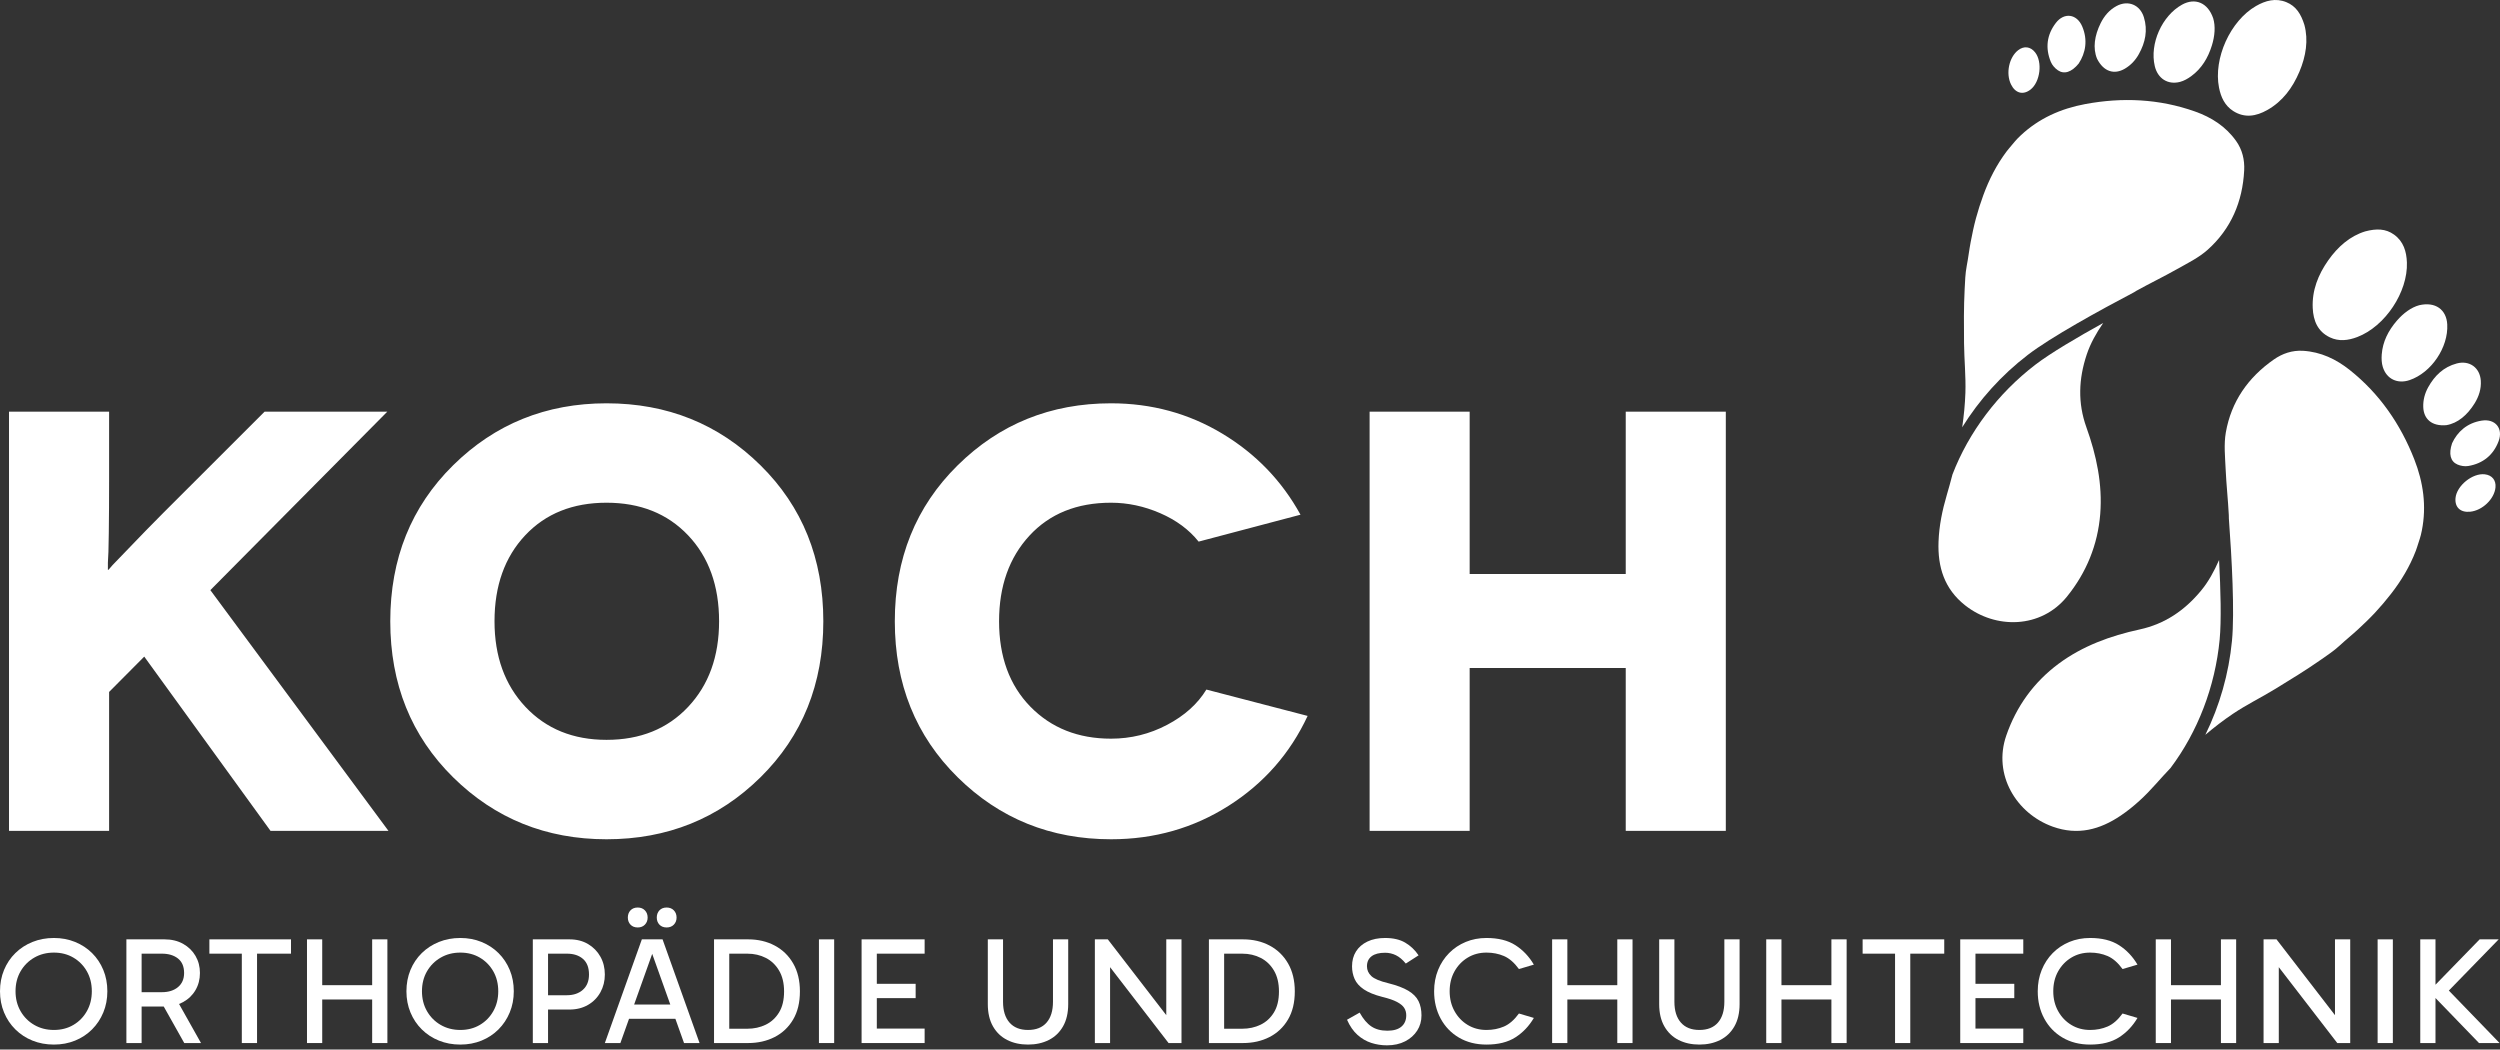 <svg width="505" height="212" viewBox="0 0 505 212" fill="none" xmlns="http://www.w3.org/2000/svg">
<rect x="0" y="0" width="505" height="212" fill="#333333" stroke="none"/>
<path d="M99.891 125.5C99.891 132.596 101.977 138.362 106.146 142.795C110.322 147.23 115.775 149.449 122.515 149.449C129.333 149.449 134.825 147.23 138.999 142.795C143.171 138.362 145.255 132.596 145.255 125.5C145.255 118.32 143.171 112.534 138.999 108.138C134.825 103.743 129.333 101.549 122.515 101.549C115.695 101.549 110.218 103.743 106.088 108.138C101.959 112.534 99.891 118.32 99.891 125.5ZM91.528 157.013C83.066 148.661 78.835 138.158 78.835 125.5C78.835 112.838 83.066 102.336 91.528 93.989C99.991 85.641 110.322 81.468 122.515 81.468C134.787 81.468 145.156 85.641 153.62 93.989C162.084 102.336 166.311 112.838 166.311 125.5C166.311 138.158 162.084 148.661 153.62 157.013C145.156 165.361 134.787 169.532 122.515 169.532C110.322 169.532 99.991 165.361 91.528 157.013ZM262.7 103.969L242.123 109.407C240.196 106.993 237.61 105.077 234.361 103.663C231.112 102.254 227.803 101.549 224.431 101.549C217.535 101.549 212.039 103.767 207.948 108.202C203.856 112.638 201.812 118.401 201.812 125.5C201.812 132.672 203.921 138.425 208.129 142.739C212.343 147.05 217.779 149.212 224.431 149.212C228.444 149.212 232.217 148.281 235.742 146.426C239.275 144.571 241.923 142.189 243.689 139.291L264.141 144.615C260.614 152.189 255.297 158.241 248.197 162.757C241.099 167.274 233.177 169.532 224.431 169.532C212.24 169.532 201.913 165.361 193.452 157.013C184.985 148.661 180.752 138.158 180.752 125.5C180.752 112.838 184.985 102.336 193.452 93.989C201.913 85.641 212.24 81.468 224.431 81.468C232.615 81.468 240.095 83.506 246.874 87.575C253.657 91.649 258.929 97.113 262.7 103.969ZM328.399 83.159H348.615V167.837H328.399V134.938H296.871V167.837H276.66V83.159H296.871V115.945H328.399V83.159ZM78.471 167.837H54.648L29.137 132.635L22.039 139.774V167.837H1.821V83.159H22.039V96.949C22.039 100.985 22.018 104.553 21.976 107.656C21.939 110.765 21.878 112.757 21.795 113.643V115.096H21.918L22.759 114.128C23.401 113.484 24.647 112.195 26.49 110.258C28.334 108.32 30.502 106.103 32.988 103.6L53.446 83.159H78.233L42.492 119.206L78.471 167.837Z" fill="white"/>
<path d="M99.647 204.252C98.981 205.431 98.073 206.359 96.925 207.035C95.776 207.713 94.465 208.051 92.987 208.051C91.511 208.051 90.188 207.713 89.02 207.035C87.85 206.359 86.928 205.431 86.251 204.252C85.575 203.074 85.237 201.735 85.237 200.239C85.237 198.721 85.575 197.378 86.251 196.208C86.928 195.039 87.85 194.116 89.02 193.44C90.188 192.764 91.511 192.425 92.987 192.425C94.465 192.425 95.776 192.764 96.925 193.44C98.073 194.116 98.981 195.039 99.647 196.208C100.313 197.378 100.647 198.721 100.647 200.239C100.647 201.735 100.313 203.074 99.647 204.252ZM100.693 192.517C99.719 191.553 98.576 190.805 97.263 190.272C95.95 189.739 94.526 189.472 92.987 189.472C91.429 189.472 89.99 189.739 88.666 190.272C87.343 190.805 86.19 191.553 85.205 192.517C84.221 193.481 83.457 194.62 82.913 195.932C82.371 197.243 82.099 198.68 82.099 200.239C82.099 201.775 82.371 203.202 82.913 204.513C83.457 205.826 84.221 206.97 85.205 207.944C86.19 208.918 87.343 209.672 88.666 210.205C89.99 210.737 91.429 211.004 92.987 211.004C94.526 211.004 95.95 210.737 97.263 210.205C98.576 209.672 99.719 208.918 100.693 207.944C101.667 206.97 102.425 205.826 102.969 204.513C103.512 203.202 103.785 201.775 103.785 200.239C103.785 198.68 103.512 197.243 102.969 195.932C102.425 194.62 101.667 193.481 100.693 192.517Z" fill="white"/>
<path d="M471.666 189.749V205.062L459.856 189.749H457.24V210.696H460.316V195.369L472.129 210.696H474.744V189.749H471.666Z" fill="white"/>
<path d="M75.177 189.749V199.006H65.088V189.749H62.012V210.696H65.088V201.897H75.177V210.696H78.253V189.749H75.177Z" fill="white"/>
<path d="M483.355 189.749H480.279V210.696H483.355V189.749Z" fill="white"/>
<path d="M117.749 199.93C116.929 200.668 115.842 201.037 114.489 201.037H110.705V192.639H114.519C115.872 192.639 116.954 192.993 117.763 193.701C118.574 194.409 118.978 195.46 118.978 196.855C118.978 198.166 118.569 199.192 117.749 199.93ZM121.286 193.255C120.691 192.189 119.86 191.337 118.795 190.702C117.728 190.067 116.477 189.749 115.042 189.749H107.628V210.696H110.705V203.929H115.011C116.445 203.929 117.703 203.616 118.779 202.99C119.855 202.366 120.691 201.513 121.286 200.437C121.881 199.361 122.178 198.166 122.178 196.855C122.178 195.521 121.881 194.321 121.286 193.255Z" fill="white"/>
<path d="M448.627 189.749V199.006H438.538V189.749H435.462V210.696H438.538V201.897H448.627V210.696H451.703V189.749H448.627Z" fill="white"/>
<path d="M134.668 187.349C135.262 187.349 135.744 187.159 136.114 186.78C136.482 186.401 136.668 185.924 136.668 185.349C136.668 184.755 136.482 184.269 136.114 183.89C135.744 183.511 135.262 183.32 134.668 183.32C134.052 183.32 133.565 183.511 133.206 183.89C132.848 184.269 132.669 184.755 132.669 185.349C132.669 185.924 132.848 186.401 133.206 186.78C133.565 187.159 134.052 187.349 134.668 187.349Z" fill="white"/>
<path d="M17.548 204.252C16.882 205.431 15.976 206.359 14.826 207.035C13.677 207.713 12.366 208.051 10.89 208.051C9.414 208.051 8.09 207.713 6.921 207.035C5.753 206.359 4.83 205.431 4.154 204.252C3.476 203.074 3.138 201.735 3.138 200.239C3.138 198.721 3.476 197.378 4.154 196.208C4.83 195.039 5.753 194.116 6.921 193.44C8.09 192.764 9.414 192.425 10.89 192.425C12.366 192.425 13.677 192.764 14.826 193.44C15.976 194.116 16.882 195.039 17.548 196.208C18.215 197.378 18.548 198.721 18.548 200.239C18.548 201.735 18.215 203.074 17.548 204.252ZM18.594 192.517C17.621 191.553 16.477 190.805 15.164 190.272C13.852 189.739 12.427 189.472 10.89 189.472C9.332 189.472 7.889 189.739 6.568 190.272C5.244 190.805 4.091 191.553 3.108 192.517C2.122 193.481 1.359 194.62 0.815 195.932C0.272 197.243 0 198.68 0 200.239C0 201.775 0.272 203.202 0.815 204.513C1.359 205.826 2.122 206.97 3.108 207.944C4.091 208.918 5.244 209.672 6.568 210.205C7.889 210.737 9.332 211.004 10.89 211.004C12.427 211.004 13.852 210.737 15.164 210.205C16.477 209.672 17.621 208.918 18.594 207.944C19.568 206.97 20.328 205.826 20.871 204.513C21.415 203.202 21.685 201.775 21.685 200.239C21.685 198.68 21.415 197.243 20.871 195.932C20.328 194.62 19.568 193.481 18.594 192.517Z" fill="white"/>
<path d="M128.823 187.349C129.417 187.349 129.901 187.159 130.268 186.78C130.637 186.401 130.823 185.924 130.823 185.349C130.823 184.755 130.637 184.269 130.268 183.89C129.901 183.511 129.417 183.32 128.823 183.32C128.207 183.32 127.72 183.511 127.362 183.89C127.003 184.269 126.823 184.755 126.823 185.349C126.823 185.924 127.003 186.401 127.362 186.78C127.72 187.159 128.207 187.349 128.823 187.349Z" fill="white"/>
<path d="M131.745 192.677L135.398 202.914H128.094L131.745 192.677ZM129.654 189.749L122.179 210.696H125.317L127.062 205.804H136.43L138.174 210.696H141.312L133.837 189.749H129.654Z" fill="white"/>
<path d="M28.607 192.639H32.698C34.051 192.639 35.138 192.968 35.959 193.624C36.778 194.28 37.189 195.254 37.189 196.545C37.189 197.757 36.778 198.705 35.959 199.391C35.138 200.078 34.051 200.421 32.698 200.421H28.607V192.639ZM36.989 202.421C38.066 201.827 38.901 201.017 39.497 199.991C40.091 198.966 40.388 197.818 40.388 196.545C40.388 195.275 40.091 194.127 39.497 193.101C38.901 192.077 38.066 191.261 36.989 190.655C35.912 190.051 34.656 189.749 33.221 189.749H25.531V210.696H28.607V203.313H33.071L37.22 210.696H40.603L36.168 202.803C36.452 202.693 36.726 202.566 36.989 202.421Z" fill="white"/>
<path d="M500.889 189.749L491.969 198.914V189.749H488.893V210.696H491.969V201.599L500.763 210.696H504.918L494.665 200.096L504.734 189.749H500.889Z" fill="white"/>
<path d="M42.295 189.749V192.639H48.846V210.696H51.923V192.639H58.782V189.749H42.295Z" fill="white"/>
<path d="M296.474 193.44C297.592 192.764 298.858 192.425 300.272 192.425C301.544 192.425 302.718 192.655 303.796 193.116C304.872 193.578 305.881 194.455 306.825 195.747L309.839 194.856C308.876 193.215 307.634 191.907 306.117 190.933C304.599 189.959 302.652 189.472 300.272 189.472C298.755 189.472 297.355 189.739 296.074 190.272C294.792 190.805 293.674 191.553 292.722 192.517C291.768 193.481 291.024 194.62 290.491 195.932C289.958 197.243 289.692 198.68 289.692 200.239C289.692 202.288 290.132 204.129 291.014 205.76C291.895 207.39 293.132 208.672 294.72 209.604C296.31 210.538 298.161 211.004 300.272 211.004C302.652 211.004 304.599 210.517 306.117 209.543C307.634 208.569 308.876 207.262 309.839 205.621L306.825 204.728C305.881 206.021 304.872 206.898 303.796 207.359C302.718 207.82 301.544 208.051 300.272 208.051C298.858 208.051 297.592 207.713 296.474 207.035C295.357 206.359 294.469 205.431 293.814 204.252C293.157 203.074 292.829 201.735 292.829 200.239C292.829 198.721 293.157 197.378 293.814 196.208C294.469 195.039 295.357 194.116 296.474 193.44Z" fill="white"/>
<path d="M326.694 189.749V199.006H316.606V189.749H313.529V210.696H316.606V201.897H326.694V210.696H329.771V189.749H326.694Z" fill="white"/>
<path d="M257.335 204.513C256.657 205.62 255.76 206.447 254.642 206.989C253.525 207.533 252.279 207.805 250.905 207.805H247.276V192.641H250.936C252.31 192.641 253.557 192.928 254.674 193.502C255.791 194.075 256.684 194.932 257.35 196.07C258.016 197.207 258.349 198.608 258.349 200.268C258.349 201.991 258.012 203.407 257.335 204.513ZM256.474 191.01C254.895 190.169 253.1 189.749 251.09 189.749H244.2V210.696H251.059C253.069 210.696 254.864 210.292 256.442 209.481C258.022 208.672 259.267 207.493 260.179 205.943C261.092 204.395 261.549 202.504 261.549 200.268C261.549 198.075 261.097 196.193 260.195 194.624C259.293 193.056 258.052 191.851 256.474 191.01Z" fill="white"/>
<path d="M284.478 200.13C283.504 199.546 282.156 199.038 280.434 198.608C278.73 198.198 277.587 197.716 277.003 197.161C276.418 196.608 276.126 195.952 276.126 195.194C276.126 194.312 276.44 193.636 277.065 193.162C277.691 192.691 278.597 192.456 279.787 192.456C280.567 192.456 281.299 192.625 281.987 192.964C282.673 193.302 283.335 193.86 283.97 194.639L286.554 192.979C285.816 191.892 284.914 191.037 283.847 190.411C282.782 189.785 281.427 189.472 279.787 189.472C278.413 189.472 277.224 189.713 276.22 190.195C275.214 190.677 274.446 191.343 273.912 192.194C273.378 193.045 273.112 194.045 273.112 195.194C273.112 196.117 273.286 196.973 273.635 197.762C273.984 198.552 274.604 199.248 275.495 199.854C276.389 200.459 277.634 200.966 279.233 201.377C280.505 201.683 281.49 202.022 282.187 202.391C282.883 202.761 283.371 203.161 283.647 203.591C283.925 204.022 284.062 204.524 284.062 205.098C284.062 206.062 283.74 206.82 283.094 207.373C282.449 207.928 281.499 208.204 280.248 208.204C278.957 208.204 277.879 207.918 277.02 207.343C276.157 206.77 275.367 205.837 274.65 204.545L272.098 205.989C272.67 207.282 273.378 208.302 274.22 209.051C275.06 209.8 275.988 210.339 277.003 210.666C278.018 210.993 279.069 211.157 280.156 211.157C281.572 211.157 282.801 210.886 283.847 210.342C284.893 209.8 285.703 209.076 286.277 208.174C286.851 207.272 287.139 206.257 287.139 205.129C287.139 204.001 286.939 203.033 286.539 202.222C286.138 201.412 285.451 200.715 284.478 200.13Z" fill="white"/>
<path d="M376.25 189.749V192.639H382.8V210.696H385.876V192.639H392.737V189.749H376.25Z" fill="white"/>
<path d="M348.32 202.36C348.32 204.166 347.89 205.564 347.028 206.559C346.167 207.553 344.916 208.051 343.275 208.051C341.656 208.051 340.409 207.553 339.538 206.559C338.666 205.564 338.23 204.166 338.23 202.36V189.749H335.155V202.822C335.155 204.605 335.503 206.108 336.201 207.328C336.898 208.549 337.856 209.467 339.077 210.08C340.297 210.696 341.697 211.003 343.275 211.003C344.855 211.003 346.254 210.696 347.475 210.08C348.694 209.467 349.654 208.549 350.35 207.328C351.048 206.108 351.396 204.605 351.396 202.822V189.749H348.32V202.36Z" fill="white"/>
<path d="M369.944 189.749V199.006H359.855V189.749H356.779V210.696H359.855V201.897H369.944V210.696H373.02V189.749H369.944Z" fill="white"/>
<path d="M168.502 189.749H165.426V210.696H168.502V189.749Z" fill="white"/>
<path d="M174.04 189.749V210.696H186.775V207.773H177.116V201.622H184.96V198.73H177.116V192.639H186.775V189.749H174.04Z" fill="white"/>
<path d="M418.406 193.44C419.523 192.764 420.79 192.425 422.205 192.425C423.477 192.425 424.651 192.655 425.727 193.116C426.804 193.578 427.814 194.455 428.756 195.747L431.772 194.856C430.807 193.215 429.566 191.907 428.049 190.933C426.531 189.959 424.583 189.472 422.205 189.472C420.687 189.472 419.288 189.739 418.006 190.272C416.724 190.805 415.607 191.553 414.654 192.517C413.699 193.481 412.957 194.62 412.424 195.932C411.89 197.243 411.624 198.68 411.624 200.239C411.624 202.288 412.064 204.129 412.946 205.76C413.827 207.39 415.064 208.672 416.653 209.604C418.242 210.538 420.092 211.004 422.205 211.004C424.583 211.004 426.531 210.517 428.049 209.543C429.566 208.569 430.807 207.262 431.772 205.621L428.756 204.728C427.814 206.021 426.804 206.898 425.727 207.359C424.651 207.82 423.477 208.051 422.205 208.051C420.79 208.051 419.523 207.713 418.406 207.035C417.288 206.359 416.401 205.431 415.745 204.252C415.088 203.074 414.761 201.735 414.761 200.239C414.761 198.721 415.088 197.378 415.745 196.208C416.401 195.039 417.288 194.116 418.406 193.44Z" fill="white"/>
<path d="M157.367 204.513C156.691 205.62 155.794 206.447 154.676 206.989C153.558 207.533 152.313 207.805 150.939 207.805H147.309V192.641H150.969C152.343 192.641 153.589 192.928 154.706 193.502C155.825 194.075 156.716 194.932 157.383 196.07C158.05 197.207 158.383 198.608 158.383 200.268C158.383 201.991 158.045 203.407 157.367 204.513ZM156.506 191.01C154.926 190.169 153.133 189.749 151.123 189.749H144.234V210.696H151.093C153.103 210.696 154.896 210.292 156.476 209.481C158.055 208.672 159.3 207.493 160.213 205.943C161.125 204.395 161.583 202.504 161.583 200.268C161.583 198.075 161.131 196.193 160.227 194.624C159.325 193.056 158.085 191.851 156.506 191.01Z" fill="white"/>
<path d="M212.702 202.36C212.702 204.166 212.272 205.564 211.41 206.559C210.55 207.553 209.299 208.051 207.658 208.051C206.038 208.051 204.792 207.553 203.92 206.559C203.048 205.564 202.613 204.166 202.613 202.36V189.749H199.537V202.822C199.537 204.605 199.886 206.108 200.583 207.328C201.28 208.549 202.239 209.467 203.459 210.08C204.679 210.696 206.079 211.003 207.658 211.003C209.237 211.003 210.637 210.696 211.857 210.08C213.077 209.467 214.036 208.549 214.733 207.328C215.43 206.108 215.779 204.605 215.779 202.822V189.749H212.702V202.36Z" fill="white"/>
<path d="M395.967 189.749V210.696H408.703V207.773H399.044V201.622H406.886V198.73H399.044V192.639H408.703V189.749H395.967Z" fill="white"/>
<path d="M235.588 189.749V205.062L223.777 189.749H221.162V210.696H224.236V195.367L236.05 210.696H238.664V189.749H235.588Z" fill="white"/>
<path d="M494.154 85.883C496.47 85.508 498.419 83.824 499.875 81.473C500.736 80.083 501.227 78.561 501.122 76.903C500.952 74.267 498.831 72.738 496.275 73.416C493.615 74.12 491.797 75.868 490.498 78.215C489.816 79.448 489.455 80.774 489.497 82.197C489.57 84.646 491.224 86.143 494.154 85.883Z" fill="white"/>
<path d="M498.98 103.368C501.442 103.12 503.863 100.799 504.086 98.468C504.229 97.001 503.398 95.98 501.923 95.81C499.453 95.524 496.262 98.101 496.016 100.583C495.83 102.466 497.001 103.568 498.98 103.368Z" fill="white"/>
<path d="M495.322 89.534C494.586 91.707 494.99 93.211 496.4 93.83C497.056 94.119 497.894 94.253 498.593 94.133C501.563 93.63 503.668 91.925 504.724 89.105C505.685 86.531 504.037 84.535 501.311 84.964C498.353 85.427 496.384 87.227 495.322 89.534Z" fill="white"/>
<path d="M488.678 61.654C487.073 62.088 485.482 63.251 484.151 64.797C482.458 66.764 481.301 68.994 481.109 71.617C481.048 72.452 481.081 73.352 481.329 74.14C482.089 76.574 484.302 77.607 486.737 76.781C491.128 75.29 494.59 70.17 494.344 65.531C494.186 62.56 491.967 60.887 488.678 61.654Z" fill="white"/>
<path d="M477.774 46.74C474.733 47.665 472.245 49.818 470.286 52.614C468.271 55.489 467.005 58.647 467.171 62.229C467.289 64.781 468.167 66.961 470.627 68.142C472.462 69.022 474.346 68.775 476.17 68.081C481.786 65.943 486.411 58.998 486.194 53.015C486.113 50.803 485.514 48.769 483.599 47.391C481.9 46.167 480.022 46.148 477.774 46.74Z" fill="white"/>
<path d="M448.369 129.202C448.736 125.364 448.568 119.08 448.254 113.115C447.261 115.383 446.132 117.478 444.598 119.33C441.316 123.293 437.31 126.045 432.181 127.156C426.307 128.431 420.679 130.479 415.819 134.089C410.83 137.795 407.293 142.713 405.264 148.591C402.531 156.507 407.309 164.357 414.663 166.989C419.711 168.795 424.182 167.598 428.419 164.729C431.08 162.927 433.387 160.732 435.514 158.336C436.473 157.255 437.45 156.192 438.442 155.145C443.952 147.817 447.457 138.707 448.369 129.202Z" fill="white"/>
<path d="M487.682 92.77C484.889 85.662 480.673 79.534 474.66 74.749C471.909 72.558 468.81 71.075 465.213 70.862C463.024 70.733 461.053 71.405 459.299 72.629C454.118 76.243 450.703 81.123 449.616 87.361C449.197 89.769 449.471 92.316 449.581 94.793C449.718 97.883 450.063 100.964 450.219 104.052C450.231 104.284 450.231 104.515 450.232 104.745C450.826 112.808 451.417 123.622 450.859 129.442C450.221 136.097 448.364 142.571 445.479 148.431C447.251 146.93 449.093 145.506 451.037 144.199C453.796 142.342 456.81 140.869 459.654 139.133C462.769 137.232 465.883 135.316 468.872 133.229C470.154 132.333 471.483 131.455 472.646 130.373C473.841 129.263 475.122 128.246 476.319 127.137C477.516 126.028 478.698 124.898 479.809 123.703C480.918 122.509 481.975 121.258 482.977 119.971C485.054 117.307 486.778 114.43 487.993 111.264C488.079 111.041 488.149 110.812 488.246 110.533C488.726 108.973 488.923 108.633 489.212 107.176C490.195 102.216 489.504 97.412 487.682 92.77Z" fill="white"/>
<path d="M423.614 11.886C422.705 9.725 423.101 7.177 424.323 4.698C425.046 3.231 426.075 2.007 427.539 1.219C429.864 -0.034 432.283 0.954 433.063 3.481C433.877 6.11 433.357 8.579 432.053 10.923C431.371 12.155 430.437 13.165 429.209 13.883C427.092 15.118 424.947 14.509 423.614 11.886Z" fill="white"/>
<path d="M406.228 17.061C405.132 14.839 405.82 11.558 407.676 10.134C408.846 9.234 410.152 9.398 411.078 10.559C412.629 12.502 412.134 16.573 410.16 18.097C408.662 19.254 407.107 18.845 406.228 17.061Z" fill="white"/>
<path d="M419.899 12.831C418.447 14.606 416.957 15.062 415.684 14.194C415.092 13.791 414.535 13.151 414.265 12.495C413.118 9.708 413.447 7.02 415.282 4.631C416.953 2.452 419.521 2.791 420.602 5.33C421.776 8.085 421.292 10.709 419.899 12.831Z" fill="white"/>
<path d="M447.063 3.691C447.546 5.283 447.404 7.248 446.797 9.195C446.027 11.675 444.748 13.837 442.624 15.39C441.948 15.884 441.169 16.332 440.369 16.541C437.902 17.185 435.853 15.855 435.264 13.352C434.2 8.84 436.708 3.191 440.773 0.941C443.377 -0.499 445.97 0.495 447.063 3.691Z" fill="white"/>
<path d="M465.489 5.035C466.315 8.106 465.809 11.356 464.476 14.499C463.105 17.731 461.099 20.479 457.973 22.236C455.746 23.487 453.432 23.898 451.126 22.436C449.407 21.348 448.62 19.619 448.242 17.706C447.079 11.809 450.517 4.207 455.707 1.22C457.624 0.117 459.666 -0.453 461.85 0.44C463.788 1.232 464.801 2.816 465.489 5.035Z" fill="white"/>
<path d="M421.51 71.639C422.268 69.355 423.448 67.286 424.844 65.244C419.62 68.138 414.202 71.324 411.14 73.672C403.561 79.484 397.691 87.287 394.398 95.844C394.036 97.238 393.653 98.628 393.245 100.012C392.339 103.086 391.701 106.204 391.583 109.416C391.396 114.53 392.749 118.955 396.957 122.278C403.085 127.121 412.274 127.014 417.539 120.501C421.449 115.665 423.745 110.059 424.245 103.864C424.73 97.829 423.486 91.972 421.452 86.315C419.677 81.377 419.889 76.521 421.51 71.639Z" fill="white"/>
<path d="M451.689 28.472C449.603 25.534 446.703 23.692 443.386 22.52C436.143 19.957 428.711 19.627 421.203 21.026C416.301 21.94 411.861 23.9 408.176 27.362C407.093 28.379 406.909 28.725 405.841 29.961C405.655 30.191 405.498 30.372 405.353 30.562C403.314 33.27 401.788 36.257 400.63 39.43C400.069 40.962 399.568 42.521 399.143 44.095C398.718 45.669 398.385 47.271 398.08 48.874C397.774 50.477 397.589 52.102 397.281 53.704C396.981 55.264 396.941 56.854 396.86 58.418C396.673 62.059 396.699 65.715 396.737 69.364C396.773 72.695 397.121 76.033 397.01 79.356C396.931 81.697 396.698 84.013 396.365 86.312C399.806 80.76 404.312 75.755 409.617 71.686C414.304 68.093 423.931 62.795 431.105 59.02C431.236 58.943 431.354 58.849 431.487 58.775C434.19 57.27 436.985 55.931 439.678 54.408C441.837 53.19 444.142 52.072 445.962 50.442C450.677 46.213 453.005 40.732 453.325 34.423C453.433 32.287 452.958 30.258 451.689 28.472Z" fill="white"/>
</svg>

